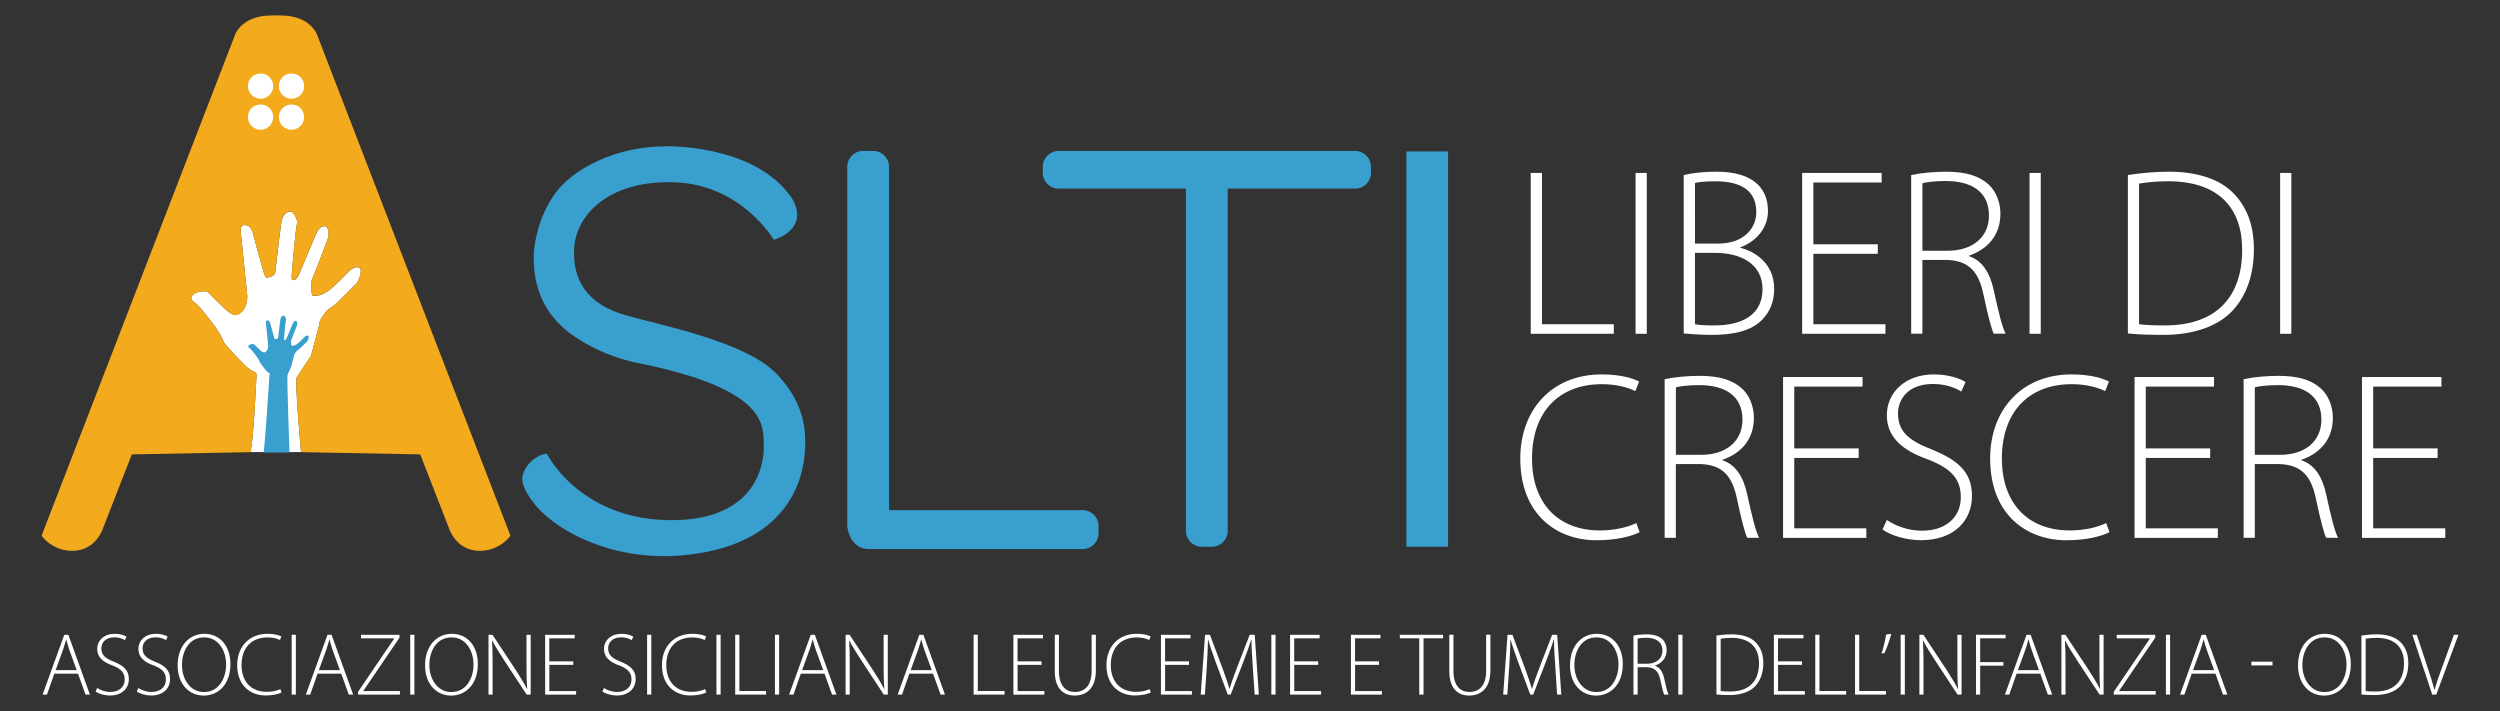 <?xml version="1.0" encoding="utf-8"?>
<!-- Generator: Adobe Illustrator 26.3.1, SVG Export Plug-In . SVG Version: 6.00 Build 0)  -->
<svg version="1.1" id="Livello_1_Immagine" xmlns="http://www.w3.org/2000/svg" xmlns:xlink="http://www.w3.org/1999/xlink"
	x="0px" y="0px" viewBox="0 0 5914 1682" style="enable-background:new 0 0 5914 1682;" xml:space="preserve">
	<rect x="0" y="0" width="5914" height="1682" fill="#333333" stroke="none"/>
	<style type="text/css">
		.st0 {
			fill: #FFFFFF;
		}

		.st1 {
			fill: #FFFFFF;
		}

		.st2 {
			fill: #F4AA1D;
		}

		.st3 {
			fill: #389FCF;
		}
	</style>
	<g>
		<g>
			<path class="st0" d="M3621.2,409.1h26.5V767h169.9v22.6h-196.5V409.1z" />
			<path class="st0" d="M3895.6,409.1v380.5h-26.5V409.1H3895.6z" />
			<path class="st0" d="M3983.1,414.1c20.9-5.1,48-7.9,76.2-7.9c47.4,0,78.5,10.2,99.9,31c15.2,15.8,23.1,36.1,23.1,62.7
			c0,39-27.7,71.7-65.5,85.2v1.1c31.6,7.3,80.2,35,80.2,97.1c0,31-10.7,54.8-28.2,72.8c-24.8,26-66,36.1-119.7,36.1
			c-29.4,0-51.4-2.3-66.1-3.4V414.1z M4009.6,576.2h55.9c54.8,0,89.2-32.2,89.2-74.5c0-53.6-40.1-72.8-96.5-72.8
			c-25.4,0-40.1,1.7-48.5,4V576.2z M4009.6,767c11.3,2.3,27.1,2.8,46.9,2.8c58.1,0,112.9-20.9,112.9-85.8
			c0-59.8-51.4-85.8-111.8-85.8h-48V767z" />
			<path class="st0" d="M4442.1,600.4h-152.4V767h170.5v22.6h-197V409.1h188v22.6h-161.5v146.2h152.4V600.4z" />
			<path class="st0" d="M4521.1,414.1c23.1-5.1,55.9-7.9,81.9-7.9c49.7,0,80.7,10.7,102.7,31.6c16.4,15.8,26.5,41.2,26.5,67.7
			c0,51.4-30.5,84.1-74.5,99.4v1.1c30.5,9.6,49.7,38.4,58.7,80.7c13,59.3,20.3,87.5,28.2,102.7h-28.2c-5.6-11.3-14.1-44.6-24.3-92.6
			c-11.3-54.8-35-79.6-85.2-81.9h-59.3v174.4h-26.5V414.1z M4547.6,593.1h60.4c58.7,0,97.1-32.7,97.1-83
			c0-58.1-42.9-81.9-102.7-81.9c-26,0-45.2,2.8-54.8,5.1V593.1z" />
			<path class="st0" d="M4827.6,409.1v380.5h-26.5V409.1H4827.6z" />
			<path class="st0"
				d="M5033.7,414.1c28.8-4.5,61.5-7.9,97.1-7.9c69.4,0,121.9,18.6,153.6,51.9c30.5,31.6,47.4,74,47.4,131.5
			c0,55.9-15.2,106.7-49.7,144.5c-33.9,36.7-90.9,58.1-164.3,58.1c-29.4,0-57-0.6-84.1-3.4V414.1z M5060.2,767
			c15.8,2.3,37.8,2.8,61.5,2.8c121.9,0,182.3-68.3,182.3-178.4c0.6-96.5-53.1-162.6-175-162.6c-29.4,0-52.5,2.8-68.9,5.6V767z" />
			<path class="st0" d="M5420.4,409.1v380.5h-26.5V409.1H5420.4z" />
			<path class="st0" d="M3878.7,1258.8c-19.2,10.2-55.9,19.2-102.2,19.2c-92,0-180.1-58.7-180.1-193.6
			c0-112.9,72.8-198.7,192.5-198.7c48.5,0,76.8,10.7,88.6,16.9l-9,22.6c-19.2-9.6-46.9-16.4-79-16.4
			c-102.7,0-165.4,66.6-165.4,176.1c0,103.3,59.3,169.9,160.9,169.9c32.7,0,64.4-6.8,85.8-17.5L3878.7,1258.8z" />
			<path class="st0" d="M3937.9,897c23.1-5.1,55.9-7.9,81.9-7.9c49.7,0,80.7,10.7,102.7,31.6c16.4,15.8,26.5,41.2,26.5,67.7
			c0,51.4-30.5,84.1-74.5,99.4v1.1c30.5,9.6,49.7,38.4,58.7,80.7c13,59.3,20.3,87.5,28.2,102.7h-28.2c-5.6-11.3-14.1-44.6-24.3-92.6
			c-11.3-54.8-35-79.6-85.2-81.9h-59.3v174.4h-26.5V897z M3964.5,1075.9h60.4c58.7,0,97.1-32.7,97.1-83c0-58.1-42.9-81.9-102.7-81.9
			c-26,0-45.2,2.8-54.8,5.1V1075.9z" />
			<path class="st0"
				d="M4396.9,1083.3h-152.4v166.5H4415v22.6h-197V891.9h188v22.6h-161.5v146.2h152.4V1083.3z" />
			<path class="st0" d="M4463.5,1230c21.5,14.7,51.4,25.4,83.5,25.4c56.5,0,91.5-32.2,91.5-79c0-42.9-22-67.7-76.8-89.2
			c-61.5-21.5-98.2-53.1-98.2-105c0-55.9,46.3-96.5,110.6-96.5c35.6,0,62.7,9.6,75.6,18.1l-10.2,22.6c-10.2-7.3-34.4-18.1-67.2-18.1
			c-61.5,0-82.4,39.5-82.4,69.4c0,42.3,24.3,63.8,79,85.2c62.7,25.4,96,53.6,96,110.6c0,55.3-39.5,104.4-120.8,104.4
			c-32.7,0-71.1-10.7-90.9-25.4L4463.5,1230z" />
			<path class="st0" d="M4990.2,1258.8c-19.2,10.2-55.9,19.2-102.2,19.2c-92,0-180.1-58.7-180.1-193.6
			c0-112.9,72.8-198.7,192.5-198.7c48.5,0,76.8,10.7,88.6,16.9l-9,22.6c-19.2-9.6-46.9-16.4-79-16.4
			c-102.7,0-165.4,66.6-165.4,176.1c0,103.3,59.3,169.9,160.9,169.9c32.7,0,64.4-6.8,85.8-17.5L4990.2,1258.8z" />
			<path class="st0" d="M5228.4,1083.3H5076v166.5h170.5v22.6h-197V891.9h188v22.6H5076v146.2h152.4V1083.3z" />
			<path class="st0" d="M5307.5,897c23.1-5.1,55.9-7.9,81.9-7.9c49.7,0,80.7,10.7,102.7,31.6c16.4,15.8,26.5,41.2,26.5,67.7
			c0,51.4-30.5,84.1-74.5,99.4v1.1c30.5,9.6,49.7,38.4,58.7,80.7c13,59.3,20.3,87.5,28.2,102.7h-28.2c-5.6-11.3-14.1-44.6-24.3-92.6
			c-11.3-54.8-35-79.6-85.2-81.9H5334v174.4h-26.5V897z M5334,1075.9h60.4c58.7,0,97.1-32.7,97.1-83c0-58.1-42.9-81.9-102.7-81.9
			c-26,0-45.2,2.8-54.8,5.1V1075.9z" />
			<path class="st0" d="M5766.4,1083.3H5614v166.5h170.5v22.6h-197V891.9h188v22.6H5614v146.2h152.4V1083.3z" />
		</g>
		<g>
			<path class="st0" d="M128.5,1593.6l-17.4,49.6h-10.3l51.2-141.5h9.7l51,141.5h-10.3l-17.9-49.6H128.5z M181.4,1585.2l-17.2-47.3
			c-3.4-9.9-5.2-17-7.4-25h-0.4c-2.1,8.2-4.4,15.5-7.4,24.6l-17.4,47.7H181.4z" />
			<path class="st0" d="M229.9,1627.4c8,5.5,19.1,9.5,31.1,9.5c21,0,34-12,34-29.4c0-16-8.2-25.2-28.6-33.2
			c-22.9-8-36.5-19.7-36.5-39.1c0-20.8,17.2-35.9,41.2-35.9c13.2,0,23.3,3.6,28.1,6.7l-3.8,8.4c-3.8-2.7-12.8-6.7-25-6.7
			c-22.9,0-30.7,14.7-30.7,25.8c0,15.8,9,23.7,29.4,31.7c23.3,9.5,35.7,20,35.7,41.2c0,20.6-14.7,38.9-44.9,38.9
			c-12.2,0-26.5-4-33.8-9.5L229.9,1627.4z" />
			<path class="st0" d="M327.4,1627.4c8,5.5,19.1,9.5,31.1,9.5c21,0,34-12,34-29.4c0-16-8.2-25.2-28.6-33.2
			c-22.9-8-36.5-19.7-36.5-39.1c0-20.8,17.2-35.9,41.2-35.9c13.2,0,23.3,3.6,28.1,6.7l-3.8,8.4c-3.8-2.7-12.8-6.7-25-6.7
			c-22.9,0-30.7,14.7-30.7,25.8c0,15.8,9,23.7,29.4,31.7c23.3,9.5,35.7,20,35.7,41.2c0,20.6-14.7,38.9-44.9,38.9
			c-12.2,0-26.5-4-33.8-9.5L327.4,1627.4z" />
			<path class="st0" d="M545.1,1570.9c0,50-30.5,74.6-63.2,74.6c-34.9,0-61.7-27.5-61.7-71.6c0-46.4,27.9-74.6,63.4-74.6
			C519.3,1499.3,545.1,1527.1,545.1,1570.9z M430.5,1573.5c0,31.9,18.5,63.6,52.1,63.6s52.3-30.5,52.3-65.5
			c0-29.8-16.4-63.8-51.9-63.8C447.1,1507.7,430.5,1540.5,430.5,1573.5z" />
			<path class="st0" d="M666.1,1638.1c-7.1,3.8-20.8,7.1-38,7.1c-34.2,0-67-21.8-67-72c0-42,27.1-73.9,71.6-73.9
			c18.1,0,28.6,4,33,6.3l-3.4,8.4c-7.1-3.6-17.4-6.1-29.4-6.1c-38.2,0-61.5,24.8-61.5,65.5c0,38.4,22.1,63.2,59.9,63.2
			c12.2,0,23.9-2.5,31.9-6.5L666.1,1638.1z" />
			<path class="st0" d="M699.9,1501.6v141.5H690v-141.5H699.9z" />
			<path class="st0" d="M751.2,1593.6l-17.4,49.6h-10.3l51.2-141.5h9.7l51,141.5h-10.3l-17.9-49.6H751.2z M804.1,1585.2l-17.2-47.3
			c-3.4-9.9-5.2-17-7.4-25h-0.4c-2.1,8.2-4.4,15.5-7.4,24.6l-17.4,47.7H804.1z" />
			<path class="st0"
				d="M847.1,1636.5l85.3-125.8v-0.6H854v-8.4h91.1v6.7l-85.5,125.8v0.6h86.5v8.4h-99.1V1636.5z" />
			<path class="st0" d="M980.3,1501.6v141.5h-9.9v-141.5H980.3z" />
			<path class="st0" d="M1130.4,1570.9c0,50-30.5,74.6-63.2,74.6c-34.9,0-61.7-27.5-61.7-71.6c0-46.4,27.9-74.6,63.4-74.6
			C1104.6,1499.3,1130.4,1527.1,1130.4,1570.9z M1015.7,1573.5c0,31.9,18.5,63.6,52.1,63.6s52.3-30.5,52.3-65.5
			c0-29.8-16.4-63.8-51.9-63.8C1032.3,1507.7,1015.7,1540.5,1015.7,1573.5z" />
			<path class="st0" d="M1155.6,1643.2v-141.5h9.5l55.2,83.6c11.3,17.6,19.5,30.9,26.5,44.5l0.4-0.2c-1.5-19.1-1.7-35.3-1.7-57.5
			v-70.4h9.9v141.5h-9.5l-54-82.3c-10.5-16.4-20.2-31.3-27.5-45.8l-0.4,0.2c1.1,17.4,1.3,32.8,1.3,56.3v71.6H1155.6z" />
			<path class="st0" d="M1356.2,1572.8h-56.7v62h63.4v8.4h-73.3v-141.5h69.9v8.4h-60.1v54.4h56.7V1572.8z" />
			<path class="st0" d="M1428.8,1627.4c8,5.5,19.1,9.5,31.1,9.5c21,0,34-12,34-29.4c0-16-8.2-25.2-28.6-33.2
			c-22.9-8-36.5-19.7-36.5-39.1c0-20.8,17.2-35.9,41.2-35.9c13.2,0,23.3,3.6,28.1,6.7l-3.8,8.4c-3.8-2.7-12.8-6.7-25-6.7
			c-22.9,0-30.7,14.7-30.7,25.8c0,15.8,9,23.7,29.4,31.7c23.3,9.5,35.7,20,35.7,41.2c0,20.6-14.7,38.9-44.9,38.9
			c-12.2,0-26.5-4-33.8-9.5L1428.8,1627.4z" />
			<path class="st0" d="M1540.7,1501.6v141.5h-9.9v-141.5H1540.7z" />
			<path class="st0" d="M1670.9,1638.1c-7.1,3.8-20.8,7.1-38,7.1c-34.2,0-67-21.8-67-72c0-42,27.1-73.9,71.6-73.9
			c18.1,0,28.6,4,33,6.3l-3.4,8.4c-7.1-3.6-17.4-6.1-29.4-6.1c-38.2,0-61.5,24.8-61.5,65.5c0,38.4,22.1,63.2,59.9,63.2
			c12.2,0,23.9-2.5,31.9-6.5L1670.9,1638.1z" />
			<path class="st0" d="M1704.7,1501.6v141.5h-9.9v-141.5H1704.7z" />
			<path class="st0" d="M1739.2,1501.6h9.9v133.1h63.2v8.4h-73.1V1501.6z" />
			<path class="st0" d="M1843.1,1501.6v141.5h-9.9v-141.5H1843.1z" />
			<path class="st0" d="M1894.4,1593.6l-17.4,49.6h-10.3l51.2-141.5h9.7l51,141.5h-10.3l-17.9-49.6H1894.4z M1947.3,1585.2
			l-17.2-47.3c-3.4-9.9-5.2-17-7.4-25h-0.4c-2.1,8.2-4.4,15.5-7.4,24.6l-17.4,47.7H1947.3z" />
			<path class="st0" d="M2000.4,1643.2v-141.5h9.5l55.2,83.6c11.3,17.6,19.5,30.9,26.5,44.5l0.4-0.2c-1.5-19.1-1.7-35.3-1.7-57.5
			v-70.4h9.9v141.5h-9.5l-54-82.3c-10.5-16.4-20.2-31.3-27.5-45.8l-0.4,0.2c1.1,17.4,1.3,32.8,1.3,56.3v71.6H2000.4z" />
			<path class="st0" d="M2151.2,1593.6l-17.4,49.6h-10.3l51.2-141.5h9.7l51,141.5h-10.3l-17.9-49.6H2151.2z M2204.1,1585.2
			l-17.2-47.3c-3.4-9.9-5.2-17-7.4-25h-0.4c-2.1,8.2-4.4,15.5-7.4,24.6l-17.4,47.7H2204.1z" />
			<path class="st0" d="M2303.2,1501.6h9.9v133.1h63.2v8.4h-73.1V1501.6z" />
			<path class="st0" d="M2463.9,1572.8h-56.7v62h63.4v8.4h-73.3v-141.5h69.9v8.4h-60.1v54.4h56.7V1572.8z" />
			<path class="st0" d="M2505,1501.6v85.5c0,35.9,16.8,49.8,37.8,49.8c23.3,0,39.5-15.1,39.5-49.8v-85.5h10.1v84.4
			c0,43.5-23.5,59.4-50.2,59.4c-24.8,0-47-14.5-47-57.8v-86.1H2505z" />
			<path class="st0" d="M2722.4,1638.1c-7.1,3.8-20.8,7.1-38,7.1c-34.2,0-67-21.8-67-72c0-42,27.1-73.9,71.6-73.9
			c18.1,0,28.6,4,33,6.3l-3.4,8.4c-7.1-3.6-17.4-6.1-29.4-6.1c-38.2,0-61.5,24.8-61.5,65.5c0,38.4,22.1,63.2,59.9,63.2
			c12.2,0,23.9-2.5,31.9-6.5L2722.4,1638.1z" />
			<path class="st0" d="M2812.9,1572.8h-56.7v62h63.4v8.4h-73.3v-141.5h69.9v8.4h-60.1v54.4h56.7V1572.8z" />
			<path class="st0" d="M2963.5,1576c-1.5-21.2-3.2-47.3-2.9-62.6h-0.6c-5,15.3-10.9,31.7-18.9,52.7l-29.8,77.1h-6.9l-27.9-75.2
			c-8-22.1-14.1-39.1-18.3-54.6h-0.6c-0.2,16.6-1.3,41.2-2.9,64.7l-4.4,65.1h-9.9l10.3-141.5h11.6l30.5,81.5
			c6.5,18.1,11.6,32.3,15.5,46h0.4c3.8-13,8.8-26.9,16-45.8l31.5-81.7h12l9.7,141.5h-9.9L2963.5,1576z" />
			<path class="st0" d="M3017.4,1501.6v141.5h-9.9v-141.5H3017.4z" />
			<path class="st0" d="M3118.4,1572.8h-56.7v62h63.4v8.4h-73.3v-141.5h69.9v8.4h-60.1v54.4h56.7V1572.8z" />
			<path class="st0" d="M3262.3,1572.8h-56.7v62h63.4v8.4h-73.3v-141.5h69.9v8.4h-60.1v54.4h56.7V1572.8z" />
			<path class="st0" d="M3357.4,1510h-46v-8.4h102.3v8.4h-46.2v133.1h-10.1V1510z" />
			<path class="st0" d="M3438.3,1501.6v85.5c0,35.9,16.8,49.8,37.8,49.8c23.3,0,39.5-15.1,39.5-49.8v-85.5h10.1v84.4
			c0,43.5-23.5,59.4-50.2,59.4c-24.8,0-47-14.5-47-57.8v-86.1H3438.3z" />
			<path class="st0" d="M3679.1,1576c-1.5-21.2-3.1-47.3-2.9-62.6h-0.6c-5,15.3-10.9,31.7-18.9,52.7l-29.8,77.1h-6.9L3592,1568
			c-8-22.1-14.1-39.1-18.3-54.6h-0.6c-0.2,16.6-1.3,41.2-2.9,64.7l-4.4,65.1h-9.9l10.3-141.5h11.6l30.5,81.5
			c6.5,18.1,11.5,32.3,15.5,46h0.4c3.8-13,8.8-26.9,16-45.8l31.5-81.7h12l9.7,141.5h-9.9L3679.1,1576z" />
			<path class="st0" d="M3838.9,1570.9c0,50-30.5,74.6-63.2,74.6c-34.9,0-61.7-27.5-61.7-71.6c0-46.4,27.9-74.6,63.4-74.6
			C3813.1,1499.3,3838.9,1527.1,3838.9,1570.9z M3724.3,1573.5c0,31.9,18.5,63.6,52.1,63.6c33.6,0,52.3-30.5,52.3-65.5
			c0-29.8-16.4-63.8-51.9-63.8C3740.9,1507.7,3724.3,1540.5,3724.3,1573.5z" />
			<path class="st0" d="M3864.1,1503.5c8.6-1.9,20.8-2.9,30.5-2.9c18.5,0,30,4,38.2,11.8c6.1,5.9,9.9,15.3,9.9,25.2
			c0,19.1-11.3,31.3-27.7,37v0.4c11.3,3.6,18.5,14.3,21.8,30c4.8,22.1,7.6,32.6,10.5,38.2h-10.5c-2.1-4.2-5.2-16.6-9-34.4
			c-4.2-20.4-13-29.6-31.7-30.5H3874v64.9h-9.9V1503.5z M3874,1570.1h22.5c21.8,0,36.1-12.2,36.1-30.9c0-21.6-16-30.5-38.2-30.5
			c-9.7,0-16.8,1-20.4,1.9V1570.1z" />
			<path class="st0" d="M3980.1,1501.6v141.5h-9.9v-141.5H3980.1z" />
			<path class="st0" d="M4060.5,1503.5c10.7-1.7,22.9-2.9,36.1-2.9c25.8,0,45.4,6.9,57.1,19.3c11.3,11.8,17.6,27.5,17.6,48.9
			c0,20.8-5.7,39.7-18.5,53.8c-12.6,13.7-33.8,21.6-61.1,21.6c-10.9,0-21.2-0.2-31.3-1.3V1503.5z M4070.4,1634.8
			c5.9,0.8,14.1,1,22.9,1c45.4,0,67.8-25.4,67.8-66.4c0.2-35.9-19.7-60.5-65.1-60.5c-10.9,0-19.5,1-25.6,2.1V1634.8z" />
			<path class="st0" d="M4262.9,1572.8h-56.7v62h63.4v8.4h-73.3v-141.5h69.9v8.4h-60.1v54.4h56.7V1572.8z" />
			<path class="st0" d="M4294.2,1501.6h9.9v133.1h63.2v8.4h-73.1V1501.6z" />
			<path class="st0" d="M4388.3,1501.6h9.9v133.1h63.2v8.4h-73.1V1501.6z" />
			<path class="st0"
				d="M4474,1499.3c-3.8,15.8-12.8,39.7-16.2,45.6l-6.9,1c3.4-8.8,9-31.7,10.9-44.7L4474,1499.3z" />
			<path class="st0" d="M4506.1,1501.6v141.5h-9.9v-141.5H4506.1z" />
			<path class="st0" d="M4540.5,1643.2v-141.5h9.5l55.2,83.6c11.3,17.6,19.5,30.9,26.5,44.5l0.4-0.2c-1.5-19.1-1.7-35.3-1.7-57.5
			v-70.4h9.9v141.5h-9.5l-54-82.3c-10.5-16.4-20.2-31.3-27.5-45.8l-0.4,0.2c1,17.4,1.3,32.8,1.3,56.3v71.6H4540.5z" />
			<path class="st0" d="M4674.5,1501.6h69.9v8.4h-60.1v56.3h55v8.4h-55v68.5h-9.9V1501.6z" />
			<path class="st0" d="M4770.5,1593.6l-17.4,49.6h-10.3l51.2-141.5h9.7l51,141.5h-10.3l-17.9-49.6H4770.5z M4823.4,1585.2
			l-17.2-47.3c-3.4-9.9-5.3-17-7.4-25h-0.4c-2.1,8.2-4.4,15.5-7.4,24.6l-17.4,47.7H4823.4z" />
			<path class="st0" d="M4876.5,1643.2v-141.5h9.5l55.2,83.6c11.3,17.6,19.5,30.9,26.5,44.5l0.4-0.2c-1.5-19.1-1.7-35.3-1.7-57.5
			v-70.4h9.9v141.5h-9.5l-54-82.3c-10.5-16.4-20.2-31.3-27.5-45.8l-0.4,0.2c1,17.4,1.3,32.8,1.3,56.3v71.6H4876.5z" />
			<path class="st0"
				d="M5000.4,1636.5l85.3-125.8v-0.6h-78.3v-8.4h91.1v6.7l-85.5,125.8v0.6h86.5v8.4h-99.1V1636.5z" />
			<path class="st0" d="M5133.6,1501.6v141.5h-9.9v-141.5H5133.6z" />
			<path class="st0" d="M5184.8,1593.6l-17.4,49.6h-10.3l51.2-141.5h9.7l51,141.5h-10.3l-17.9-49.6H5184.8z M5237.7,1585.2
			l-17.2-47.3c-3.4-9.9-5.3-17-7.4-25h-0.4c-2.1,8.2-4.4,15.5-7.4,24.6l-17.4,47.7H5237.7z" />
			<path class="st0" d="M5375.9,1565.3v8.8h-50v-8.8H5375.9z" />
			<path class="st0" d="M5561.1,1570.9c0,50-30.5,74.6-63.2,74.6c-34.9,0-61.7-27.5-61.7-71.6c0-46.4,27.9-74.6,63.4-74.6
			C5535.3,1499.3,5561.1,1527.1,5561.1,1570.9z M5446.5,1573.5c0,31.9,18.5,63.6,52.1,63.6c33.6,0,52.3-30.5,52.3-65.5
			c0-29.8-16.4-63.8-51.9-63.8C5463.1,1507.7,5446.5,1540.5,5446.5,1573.5z" />
			<path class="st0" d="M5586.3,1503.5c10.7-1.7,22.9-2.9,36.1-2.9c25.8,0,45.4,6.9,57.1,19.3c11.3,11.8,17.6,27.5,17.6,48.9
			c0,20.8-5.7,39.7-18.5,53.8c-12.6,13.7-33.8,21.6-61.1,21.6c-10.9,0-21.2-0.2-31.3-1.3V1503.5z M5596.2,1634.8
			c5.9,0.8,14.1,1,22.9,1c45.4,0,67.8-25.4,67.8-66.4c0.2-35.9-19.7-60.5-65.1-60.5c-10.9,0-19.5,1-25.6,2.1V1634.8z" />
			<path class="st0" d="M5753.7,1643.2l-47-141.5h10.5l25,75.8c6.9,20.6,12.6,38.4,16.6,54.2h0.6c4.2-16,10.7-34.2,18.1-54.2
			l27.5-75.8h10.7l-52.5,141.5H5753.7z" />
		</g>
		<g>
			<g>
				<path class="st1" d="M702.1,892.3l33.7-50.6l19.3-73.2c0,0-1.9-5.8,7.7-19.3s10.6-16.4,22.2-23.1c11.6-6.7,59.8-57.3,59.8-57.3
				s14.9-27.5,5.8-34.7c-9.2-7.2-24.1,6.7-24.1,6.7s-33.7,35.7-52,48.7c-18.3,13-34.2,10.1-34.2,10.1s-3.9,3.9-3.4-24.1
				c0,0-4.8-0.5,4.8-23.1s35.6-93,35.6-93s1-20.2-5.7-23.1c-6.7-2.9-15.9-1.9-24.6,18.8c-8.7,20.7-39.5,94-39.5,94
				s-6.3,13.5-11.6,13.5c-5.3,0-6.3-0.5-5.8-12s9.6-113.2,12.5-121.4c2.9-8.2-8.9-27.5-12.6-28.4s-20.6-1.9-24.9,28.4
				c-4.3,30.4-14,116.1-14,116.1s-2.4,7.2-10.6,9.2s-11.1,7.2-15.9-7.7c-4.8-14.9-27.5-99.3-27.5-99.3s-3.9-12-12-14
				c-8.2-1.9-17.3-3.4-15.4,16.4S585,700,585,700s1,23.6-12.5,37.1s-23.6,9.2-40.5-6.7c-16.9-15.9-38.6-37.6-38.6-37.6
				s-0.5-5.8-19.8-2.9c-19.3,2.9-22.2,14-21.2,17.3c1,3.4,7.7,8.7,15.4,14.9c7.7,6.3,45.8,55.4,52.5,67.9
				c6.7,12.5,8.2,19.3,11.6,23.1s44.3,51.1,58.8,60.7s16.9,4.3,15.9,18.8c-1,14.5-6.3,143.1-14,176.8h119.5
				C712.3,1069.6,696.8,906.8,702.1,892.3z" />
			</g>
			<g>
				<path class="st2" d="M713.2,1069.6l280.9,5.3l68.4,175.4c0,0,19.3,61.7,86.7,51.6c0,0,35.7-3.9,58.3-34.7L752.3,88.1
				c0,0-12-51.6-89.6-51.6h-19.3c-77.6,0-89.6,51.6-89.6,51.6L98.4,1267.2c22.6,30.8,58.3,34.7,58.3,34.7
				c67.5,10.1,86.7-51.6,86.7-51.6l68.4-175.4l280.9-5.3c7.7-33.7,13-162.4,14-176.8c1-14.5-1.4-9.2-15.9-18.8s-55.4-56.9-58.8-60.7
				s-4.8-10.6-11.6-23.1c-6.7-12.5-44.8-61.7-52.5-67.9c-7.7-6.3-14.5-11.6-15.4-14.9c-1-3.4,1.9-14.5,21.2-17.3
				c19.3-2.9,19.8,2.9,19.8,2.9s21.7,21.7,38.6,37.6c16.9,15.9,27,20.2,40.5,6.7S585,700,585,700s-13.5-130.6-15.4-150.3
				s7.2-18.3,15.4-16.4c8.2,1.9,12,14,12,14s22.6,84.3,27.5,99.3c4.8,14.9,7.7,9.6,15.9,7.7s10.6-9.2,10.6-9.2s9.6-85.8,14-116.1
				c4.3-30.4,21.2-29.4,24.9-28.4c3.7,1,15.5,20.2,12.6,28.4c-2.9,8.2-12,109.9-12.5,121.4s0.5,12,5.8,12c5.3,0,11.6-13.5,11.6-13.5
				s30.8-73.2,39.5-94c8.7-20.7,17.8-21.7,24.6-18.8c6.7,2.9,5.7,23.1,5.7,23.1s-26,70.4-35.6,93s-4.8,23.1-4.8,23.1
				c-0.5,27.9,3.4,24.1,3.4,24.1s15.9,2.9,34.2-10.1c18.3-13,52-48.7,52-48.7s14.9-14,24.1-6.7c9.2,7.2-5.8,34.7-5.8,34.7
				s-48.2,50.6-59.8,57.3c-11.6,6.7-12.5,9.6-22.2,23.1s-7.7,19.3-7.7,19.3l-19.3,73.2l-33.7,50.6c-5.3,14.5,10.1,177.3,10.1,177.3
				H713.2z" />
			</g>
			<g>
				<g>
					<circle class="st1" cx="616.4" cy="203.7" r="29.9" />
				</g>
				<g>
					<circle class="st1" cx="689.6" cy="203.7" r="29.9" />
				</g>
				<g>
					<circle class="st1" cx="616.4" cy="277" r="29.9" />
				</g>
				<g>
					<circle class="st1" cx="689.6" cy="277" r="29.9" />
				</g>
			</g>
			<g>
				<path class="st3" d="M623.6,1070c2.8-12,13.7-178.8,14-183.9s0.8-2.3-4.3-5.8c-5.2-3.4-16.6-20.8-17.8-22.2s-1.7-3.8-4.1-8.3
				c-2.4-4.5-16-22-18.7-24.2s-5.2-4.1-5.5-5.3c-0.3-1.2,0.7-5.2,7.6-6.2s7,1,7,1s7.7,7.7,13.8,13.4s9.6,7.2,14.4,2.4
				c4.8-4.8,4.5-13.2,4.5-13.2s-4.8-46.6-5.5-53.6c-0.7-7,2.6-6.5,5.5-5.8c2.9,0.7,4.3,5,4.3,5s8.1,30.1,9.8,35.4
				c1.7,5.3,2.8,3.4,5.7,2.8c2.9-0.7,3.8-3.3,3.8-3.3s3.4-30.6,5-41.4c1.5-10.8,7.6-10.5,8.9-10.1c1.3,0.3,5.5,7.2,4.5,10.1
				c-1,2.9-4.3,39.2-4.5,43.3c-0.2,4.1,0.2,4.3,2.1,4.3s4.1-4.8,4.1-4.8s11-26.1,14.1-33.5c3.1-7.4,6.4-7.7,8.8-6.7s2.1,8.3,2.1,8.3
				s-9.3,25.1-12.7,33.2s-1.7,8.3-1.7,8.3c-0.2,10,1.2,8.6,1.2,8.6s5.7,1,12.2-3.6s18.6-17.4,18.6-17.4s5.3-5,8.6-2.4
				c3.3,2.6-2.1,12.4-2.1,12.4s-17.2,18-21.3,20.5c-4.1,2.4-4.5,3.4-7.9,8.3c-3.4,4.8-2.8,6.9-2.8,6.9l-6.9,26.1l-8.2,18
				c-1.9,5.2,4.6,183.7,4.6,183.7H623.6z" />
			</g>
			<g>
				<path class="st3" d="M2561.6,1206.8h-458.5V394.2c0-20.4-16.7-37.1-37.1-37.1h-24.6c-20.4,0-37.1,16.7-37.1,37.1v812.7v8.9
				c0,11.2,0,28.8,0,28.8s3.7,54.3,52.4,54.3c16.6,0,29.8,0,39.9,0h27.6h437.4c20.4,0,37.1-16.7,37.1-37.1v-17.8
				C2598.7,1223.5,2582,1206.8,2561.6,1206.8z" />
			</g>
			<g>
				<path class="st3" d="M3206,357.1h-702.1c-20.4,0-37.1,16.7-37.1,37.1v14.9c0,20.4,16.7,37.1,37.1,37.1h301.6v810
				c0,20.4,16.7,37.1,37.1,37.1h24.6c20.4,0,37.1-16.7,37.1-37.1v-810H3206c20.4,0,37.1-16.7,37.1-37.1v-14.9
				C3243.1,373.8,3226.4,357.1,3206,357.1z" />
			</g>
			<g>
				<path class="st3" d="M3424.3,1293.3h-96.1c-0.7,0-1.3-0.6-1.3-1.3V359.4c0-0.7,0.6-1.3,1.3-1.3h96.1c0.7,0,1.3,0.6,1.3,1.3V1292
				C3425.7,1292.7,3425.1,1293.3,3424.3,1293.3z" />
			</g>
			<g>
				<path class="st3" d="M1293.4,1072.9c0,0,74.5,151.6,282.7,157.4s231.9-127.2,230.7-175.4c-1.3-48.2,11.6-134.3-300-196.6
				c-64.4-12.9-137.1-47.7-178.6-86.7c-65.6-61.7-66.3-138.9-65.5-171.5c0,0,2.2-75,50.1-142c40.5-56.5,140.4-112.1,263.7-112.1
				c0,0,199.5-4.8,289.4,112.8c0,0,51.4,57.8-10.9,97.7c0,0-18,9-24.4,10.9c0,0-76.5-131.1-235.2-136.2
				c-158.7-5.1-232.6,79.7-237.1,155.5c-4.5,75.8,30.8,133,120.8,158.7s282.7,62.3,357.2,138.1s69.4,152.3,68.1,179.3
				s-9,197.2-230,242.2s-376.5-64.2-412-115.7c0,0-26.2-31.5-26.9-55.3C1234.9,1110.1,1260,1078,1293.4,1072.9z" />
			</g>
		</g>
	</g>
</svg>